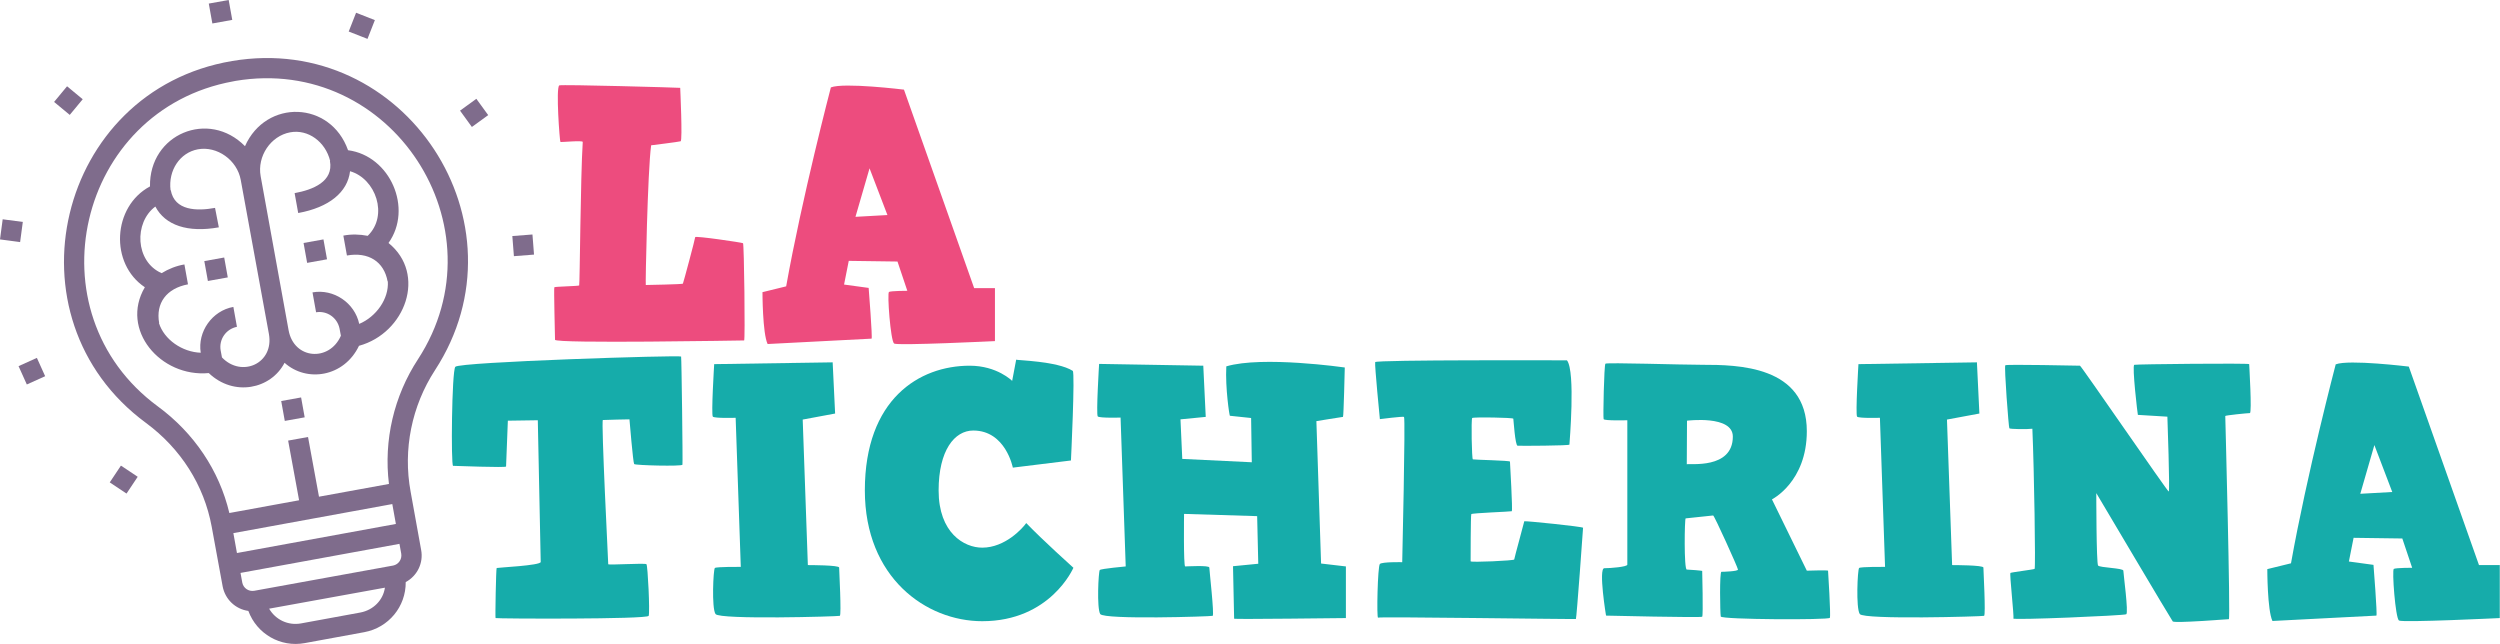 <svg xmlns="http://www.w3.org/2000/svg" xmlns:xlink="http://www.w3.org/1999/xlink" id="Capa_1" x="0px" y="0px" viewBox="0 0 1118.4 288.1" style="enable-background:new 0 0 1118.4 288.1;" xml:space="preserve"><style type="text/css">	.st0{fill:#14A9A6;}	.st1{fill:#7F6C8C;}	.st2{fill:#FFFFFF;}	.st3{fill:#ED4C7E;}	.st4{fill:#16ACAA;}</style><g>	<g>		<g>			<g id="_07_Bulb_00000034064361109472107690000018105807399337038467_">				<path class="st1" d="M135.8,108.7l8.9-1.6l1.6,8.9l-8.9,1.6L135.8,108.7z"></path>				<path class="st1" d="M91.4,116.8l8.9-1.6l1.6,8.9l-8.9,1.6L91.4,116.8z"></path>				<path class="st1" d="M125.8,179.4l8.9-1.6l1.6,8.9l-8.9,1.6L125.8,179.4z"></path>				<path class="st1" d="M103.8,27.3C25.6,40.5,1.2,142,65.3,189.2c15.6,11.5,26,27.9,29.4,46.4l4.9,26.7c1.1,5.8,5.7,10.2,11.5,11     c3.8,10.3,14.4,16.4,25.2,14.4l26.7-4.9c10.8-2,18.6-11.4,18.5-22.4c5.2-2.8,8-8.6,6.9-14.4l-4.7-26     c-3.5-18.9,0.5-38.4,10.9-54.4C237.4,99.9,181.1,14.2,103.8,27.3L103.8,27.3z M161.3,274l-26.7,4.9c-5.7,1-11.3-1.6-14.2-6.6     l51.8-9.4C171.4,268.5,167,272.9,161.3,274z M179.5,247.7c0.4,2.5-1.2,4.8-3.6,5.3l-62.2,11.3c-2.5,0.4-4.8-1.2-5.3-3.6     l-0.8-4.4l71.1-13L179.5,247.7z M177.1,234.4l-71.1,13l-1.6-8.9l71.1-13L177.1,234.4z M187,160.7c-10.8,16.5-15.4,36.3-13,55.8     l-31.3,5.7l-4.9-26.7l-8.9,1.6l4.9,26.7l-31.2,5.7c-4.5-19-15.8-35.8-32-47.7C13.4,139.7,34.6,49.1,104.3,36.4     c0.3-0.1,0.7-0.1,1-0.2C175.1,24.4,225.4,101.7,187,160.7L187,160.7z"></path>				<path class="st1" d="M93.4,1.6l8.9-1.6l1.6,8.9L95,10.5L93.4,1.6z"></path>				<path class="st1" d="M156,14.1l3.3-8.4l8.4,3.3l-3.3,8.4L156,14.1z"></path>				<path class="st1" d="M205.8,49.5l7.3-5.3l5.3,7.3l-7.3,5.3L205.8,49.5z"></path>				<path class="st1" d="M229.9,114.6l-0.7-9l9-0.7l0.7,9L229.9,114.6z"></path>				<path class="st1" d="M215.3,174.1l4.2-8l8,4.2l-4.2,8L215.3,174.1z"></path>				<path class="st1" d="M49.1,215.8l5-7.5l7.5,5l-5,7.5L49.1,215.8z"></path>				<path class="st1" d="M8.3,163.8l8.2-3.7l3.7,8.2L12,172L8.3,163.8z"></path>				<path class="st1" d="M0,107.1l1.2-9l9,1.2l-1.2,9L0,107.1z"></path>				<path class="st1" d="M24.2,45.6l5.8-7l7,5.8l-5.8,7L24.2,45.6z"></path>				<path class="st1" d="M155.7,67.2c-7.8-22.1-36.7-23-46.1-1.8c-16.2-16.5-42.9-5.5-42.5,18c-16.8,9-18.1,34.6-2.3,45.1     c-11.2,19,7,40.4,28.6,38.4c11.2,10.7,27.8,7.2,33.9-4.6c9.9,8.9,26.6,6.4,33.3-7.6c20.8-5.7,30.4-32.1,13.2-46     C184.8,93.3,174.6,69.7,155.7,67.2z M120.3,149.4c2.4,13.2-12.2,19.7-21,10.5l-0.6-3.2c-0.8-4.9,2.4-9.5,7.3-10.5l-1.6-8.9     c-9.5,1.7-16.1,11.1-14.6,20.5c-8.3-0.3-16.4-5.9-18.7-13.3l0.1,0c-1.6-8.9,3.3-15.5,12.9-17.3l-1.6-8.9     c-3.6,0.6-7.1,2-10.2,3.9c-11.9-5.2-12.4-22.7-2.8-29.8c4.4,8.4,14.5,11.8,28.4,9.3L96.2,93c-8.1,1.5-18.1,1.3-19.8-7.9l-0.1,0     c-1.1-8.9,4.2-16.8,12.2-18.3c8.6-1.6,17.6,4.8,19.2,13.7L120.3,149.4z M164.5,105.5c-3.6-0.7-7.3-0.8-10.9-0.1l1.6,8.9     c9.6-1.7,16.6,2.7,18.2,11.6l0.1,0c0.5,7.8-5.2,15.8-12.8,19c-2-9.4-11.4-15.8-20.9-14.1l1.6,8.9c4.9-0.8,9.5,2.4,10.5,7.3     l0.6,3.2c-5.1,11.7-21,10.7-23.4-2.5l-12.5-68.9c-1.6-8.9,4.5-18,13.2-19.6c8-1.5,15.8,4.2,17.9,12.8l-0.1,0     c1.7,9.2-7.6,12.9-15.8,14.4l1.6,8.9c13.8-2.5,22.1-9.3,23.2-18.7C168.1,79.9,173.9,96.4,164.5,105.5L164.5,105.5z"></path>			</g>		</g>	</g>	<g>		<g>			<path class="st3" d="M304.3,39.3c0,0.2,1.1,23.5,0.2,23.9c-1,0.3-13.2,1.8-13.2,1.8c-1.6,11.6-2.6,62.5-2.4,62.5    c0.2,0,16.4-0.3,16.6-0.6c0.2-0.3,5.5-20.1,5.5-20.8s21,2.4,21.4,2.7c0.5,0.3,1,43.5,0.5,43.5c-0.5,0-84.6,1.5-84.6-0.3    s-0.6-23.2-0.3-23.5c0.3-0.3,10.8-0.5,11.1-0.8c0.3-0.3,0.6-48.8,1.6-64.2c0-0.8-9.7,0.2-10,0c-0.3-0.2-2.1-24.3-0.5-25.3    C251.1,37.7,304.3,39.2,304.3,39.3z"></path>			<path class="st3" d="M343.4,153.9c-2.3-4.8-2.3-23.2-2.3-23.2l10.6-2.6c7.1-39.8,20-89,20-89c5.8-2.3,32.7,1,32.7,1l31.4,88.8    h9.3v23.7c0,0-43.4,2.1-45.1,1.1c-1.6-1.1-3.2-22.7-2.3-23.1c1-0.5,8.2-0.5,8.2-0.5l-4.4-13.1l-21.8-0.3l-2.1,10.6l11,1.5    c0,0,1.8,22.7,1.3,22.7L343.4,153.9z M389,75.3L382.7,97l14.3-0.8L389,75.3z"></path>		</g>	</g>	<g>		<g>			<path class="st4" d="M304.7,159.5c0.2,0.6,0.8,47.6,0.6,48.4c-0.2,0.8-21.1,0.3-21.6-0.3c-0.5-0.6-2.1-20-2.1-20    s-11.1,0.2-11.9,0.3c-0.8,0.2,2.4,64,2.4,64.5c0,0.5,16.4-0.6,17.1,0c0.6,0.6,1.6,21.4,1,23.1c-0.6,1.6-68.3,1.3-68.5,1    c-0.2-0.3,0.2-22.2,0.5-22.4c0.3-0.2,19.7-1.1,19.7-2.7c0-1.6-1.3-63.4-1.3-63.4l-13.4,0.2c0,0-0.8,19.8-0.8,20.5    c0,0.6-22.7-0.3-23.7-0.3c-1,0-0.6-42.4,1-44.3C205.2,161.9,304.5,158.8,304.7,159.5z"></path>			<path class="st4" d="M361.4,252.8c0.8,0,14,0,14,1.1c0,1.1,1.1,21.3,0.3,21.6c-0.8,0.3-53.8,1.8-55.6-0.8c-1.8-2.6-1-20-0.3-20.6    c0.6-0.6,11.6-0.5,11.6-0.5l-2.3-66.7c0,0-9.3,0.3-10.2-0.5c-0.8-0.8,0.6-23.5,0.6-23.5l53-0.8l1.1,22.9l-14.5,2.7L361.4,252.8z"></path>			<path class="st4" d="M479.9,165.9c1.1,0.8-0.8,40.1-0.8,40.1l-26,3.2c0,0-3.2-16.6-17.7-16.6c-8.4,0-15.5,8.9-15.5,26.8    c0,19,11.4,25.6,19.5,25.6c10.3,0,18.1-8.7,19.7-11c7.3,7.6,21.1,20,21.1,20s-10.2,23.9-40.8,23.9c-25.1,0-52.5-19.5-52.5-58.5    c0-40.8,24.3-55.8,46.9-55.8c12.3,0,19,6.8,19,6.8l1.8-9.5C454.6,161.2,473,161.5,479.9,165.9z"></path>			<path class="st4" d="M492,255c0.6-0.6,11.6-1.6,11.6-1.6l-2.3-66.6c0,0-9.3,0.3-10.2-0.5c-0.8-0.8,0.6-23.5,0.6-23.5l46.6,0.8    l1.1,22.9l-11.3,1.1l0.8,17.7l31.1,1.5l-0.3-19.8c0,0-9.3-1-9.5-1c-0.2,0-2.1-12.4-1.6-22.1c16.1-4.8,53,0.5,53,0.5    s-0.5,22.1-0.8,22.1c-0.3,0-11.9,1.9-11.9,1.9l2.1,63.7l11.1,1.3v23.1c0,0-50,0.6-50,0.3s-0.5-23.5-0.5-23.5l11.3-1.1l-0.5-21.3    l-32.7-1c0,0-0.3,23.5,0.5,23.5c0.8,0,10.8-0.6,10.8,0.5c0,1.1,2.3,21.3,1.5,21.6s-48.5,1.8-50.3-0.8    C490.6,272.1,491.4,255.7,492,255z"></path>			<path class="st4" d="M617.3,252.3c1-1,10-0.8,10-0.8s1.5-64.6,0.8-65c-0.6-0.3-10.8,1-10.8,1s-2.4-24.3-2.1-25.5    c0.3-1.1,85.8-0.8,85.8-0.8c3.9,5,1.1,37.2,1.1,37.7c0,0.5-22.1,0.6-23.2,0.5c-1.1-0.2-1.8-11.6-1.9-12.1    c-0.2-0.5-17.9-0.8-18.4-0.3c-0.5,0.5-0.2,18.4,0.3,18.5c0.5,0.2,16.6,0.5,16.6,1c0,0.5,1.3,22.1,0.8,22.2    c-0.5,0.2-17.7,0.8-18.1,1.3c-0.3,0.5-0.3,20.5-0.3,21.1s19.5-0.3,19.5-0.8c0-0.5,4.5-16.8,4.5-17.1s26.3,2.4,26.3,2.9    c0,0.5-2.9,40.6-3.2,40.8c-0.3,0.2-87.9-1.1-88.5-0.6C615.8,276.8,616.3,253.3,617.3,252.3z"></path>			<path class="st4" d="M717.7,254.2c2.7,0,10.3-0.6,10.3-1.6V188c0,0-10.3,0.3-10.6-0.5c-0.3-0.8,0.2-24.2,0.8-24.8    c0.6-0.6,34.2,0.5,43.4,0.5c15.6,0,46.7,0.3,46.7,29.7c0,22.7-15.6,30.5-15.6,30.5l15.6,31.9c0,0,9.5-0.3,9.5,0    s1.3,20.1,0.8,21.1c-0.5,1-48.5,0.8-48.8-0.6c-0.3-1.5-0.6-20,0.3-20c1,0,7.4-0.2,7.4-1s-10.6-24.2-11.1-24.2    c-0.5,0-11.8,1.3-12.3,1.3c-0.5,0-0.8,22.9,0.5,22.9c1.3,0,6.9,0.5,6.9,0.6s0.5,20,0,20.5c-0.5,0.5-43-0.5-43-0.5    C718.5,275.8,715,254.2,717.7,254.2z M754.6,207.7c1-0.5,20.6,2.4,20.6-12.4c0-9.7-20.5-7.1-20.5-7.1S754.6,208,754.6,207.7z"></path>			<path class="st4" d="M873.3,252.8c0.8,0,14,0,14,1.1c0,1.1,1.1,21.3,0.3,21.6c-0.8,0.3-53.8,1.8-55.6-0.8c-1.8-2.6-1-20-0.3-20.6    c0.6-0.6,11.6-0.5,11.6-0.5l-2.3-66.7c0,0-9.3,0.3-10.2-0.5c-0.8-0.8,0.6-23.5,0.6-23.5l53-0.8l1.1,22.9l-14.5,2.7L873.3,252.8z"></path>			<path class="st4" d="M899.4,256.3c0.5-0.3,10.3-1.5,10.8-1.8c0.5-0.3-0.2-44.2-1-62.7c-2.4,0.3-10,0.2-10.3-0.2    c-0.3-0.3-2.4-27.7-1.8-28.2c0.6-0.5,32.9,0.2,33.4,0.2c0.5,0,39,56.1,39.7,56.3c0.6,0.2-0.6-33.5-0.6-33.5s-13.1-0.8-13.2-0.8    s-2.7-22.1-1.6-22.4c1.1-0.3,51.4-0.8,51.4-0.3s1.3,21.9,0.3,21.9c-1,0-11,1-11,1.3c0,0.3,2.4,90.9,1.6,90.9    c-0.8,0-24.3,1.9-25.1,1c-0.8-1-34.2-57.4-34.2-57.4s0,31.4,0.8,32.4c0.8,1,11.3,1.1,11.3,2.3s2.4,18.9,1.3,19.5    c-1.1,0.6-50.9,2.7-50.5,1.9C901.1,275.8,898.9,256.7,899.4,256.3z"></path>			<path class="st4" d="M1016.6,277.8c-2.3-4.8-2.3-23.2-2.3-23.2l10.6-2.6c7.1-39.8,20-89,20-89c5.8-2.3,32.7,1,32.7,1l31.4,88.8    h9.3v23.7c0,0-43.4,2.1-45.1,1.1c-1.6-1.1-3.2-22.7-2.3-23.1c1-0.5,8.2-0.5,8.2-0.5l-4.4-13.1l-21.8-0.3l-2.1,10.6l11,1.5    c0,0,1.8,22.7,1.3,22.7L1016.6,277.8z M1062.2,199.1l-6.3,21.8l14.3-0.8L1062.2,199.1z"></path>		</g>	</g></g></svg>